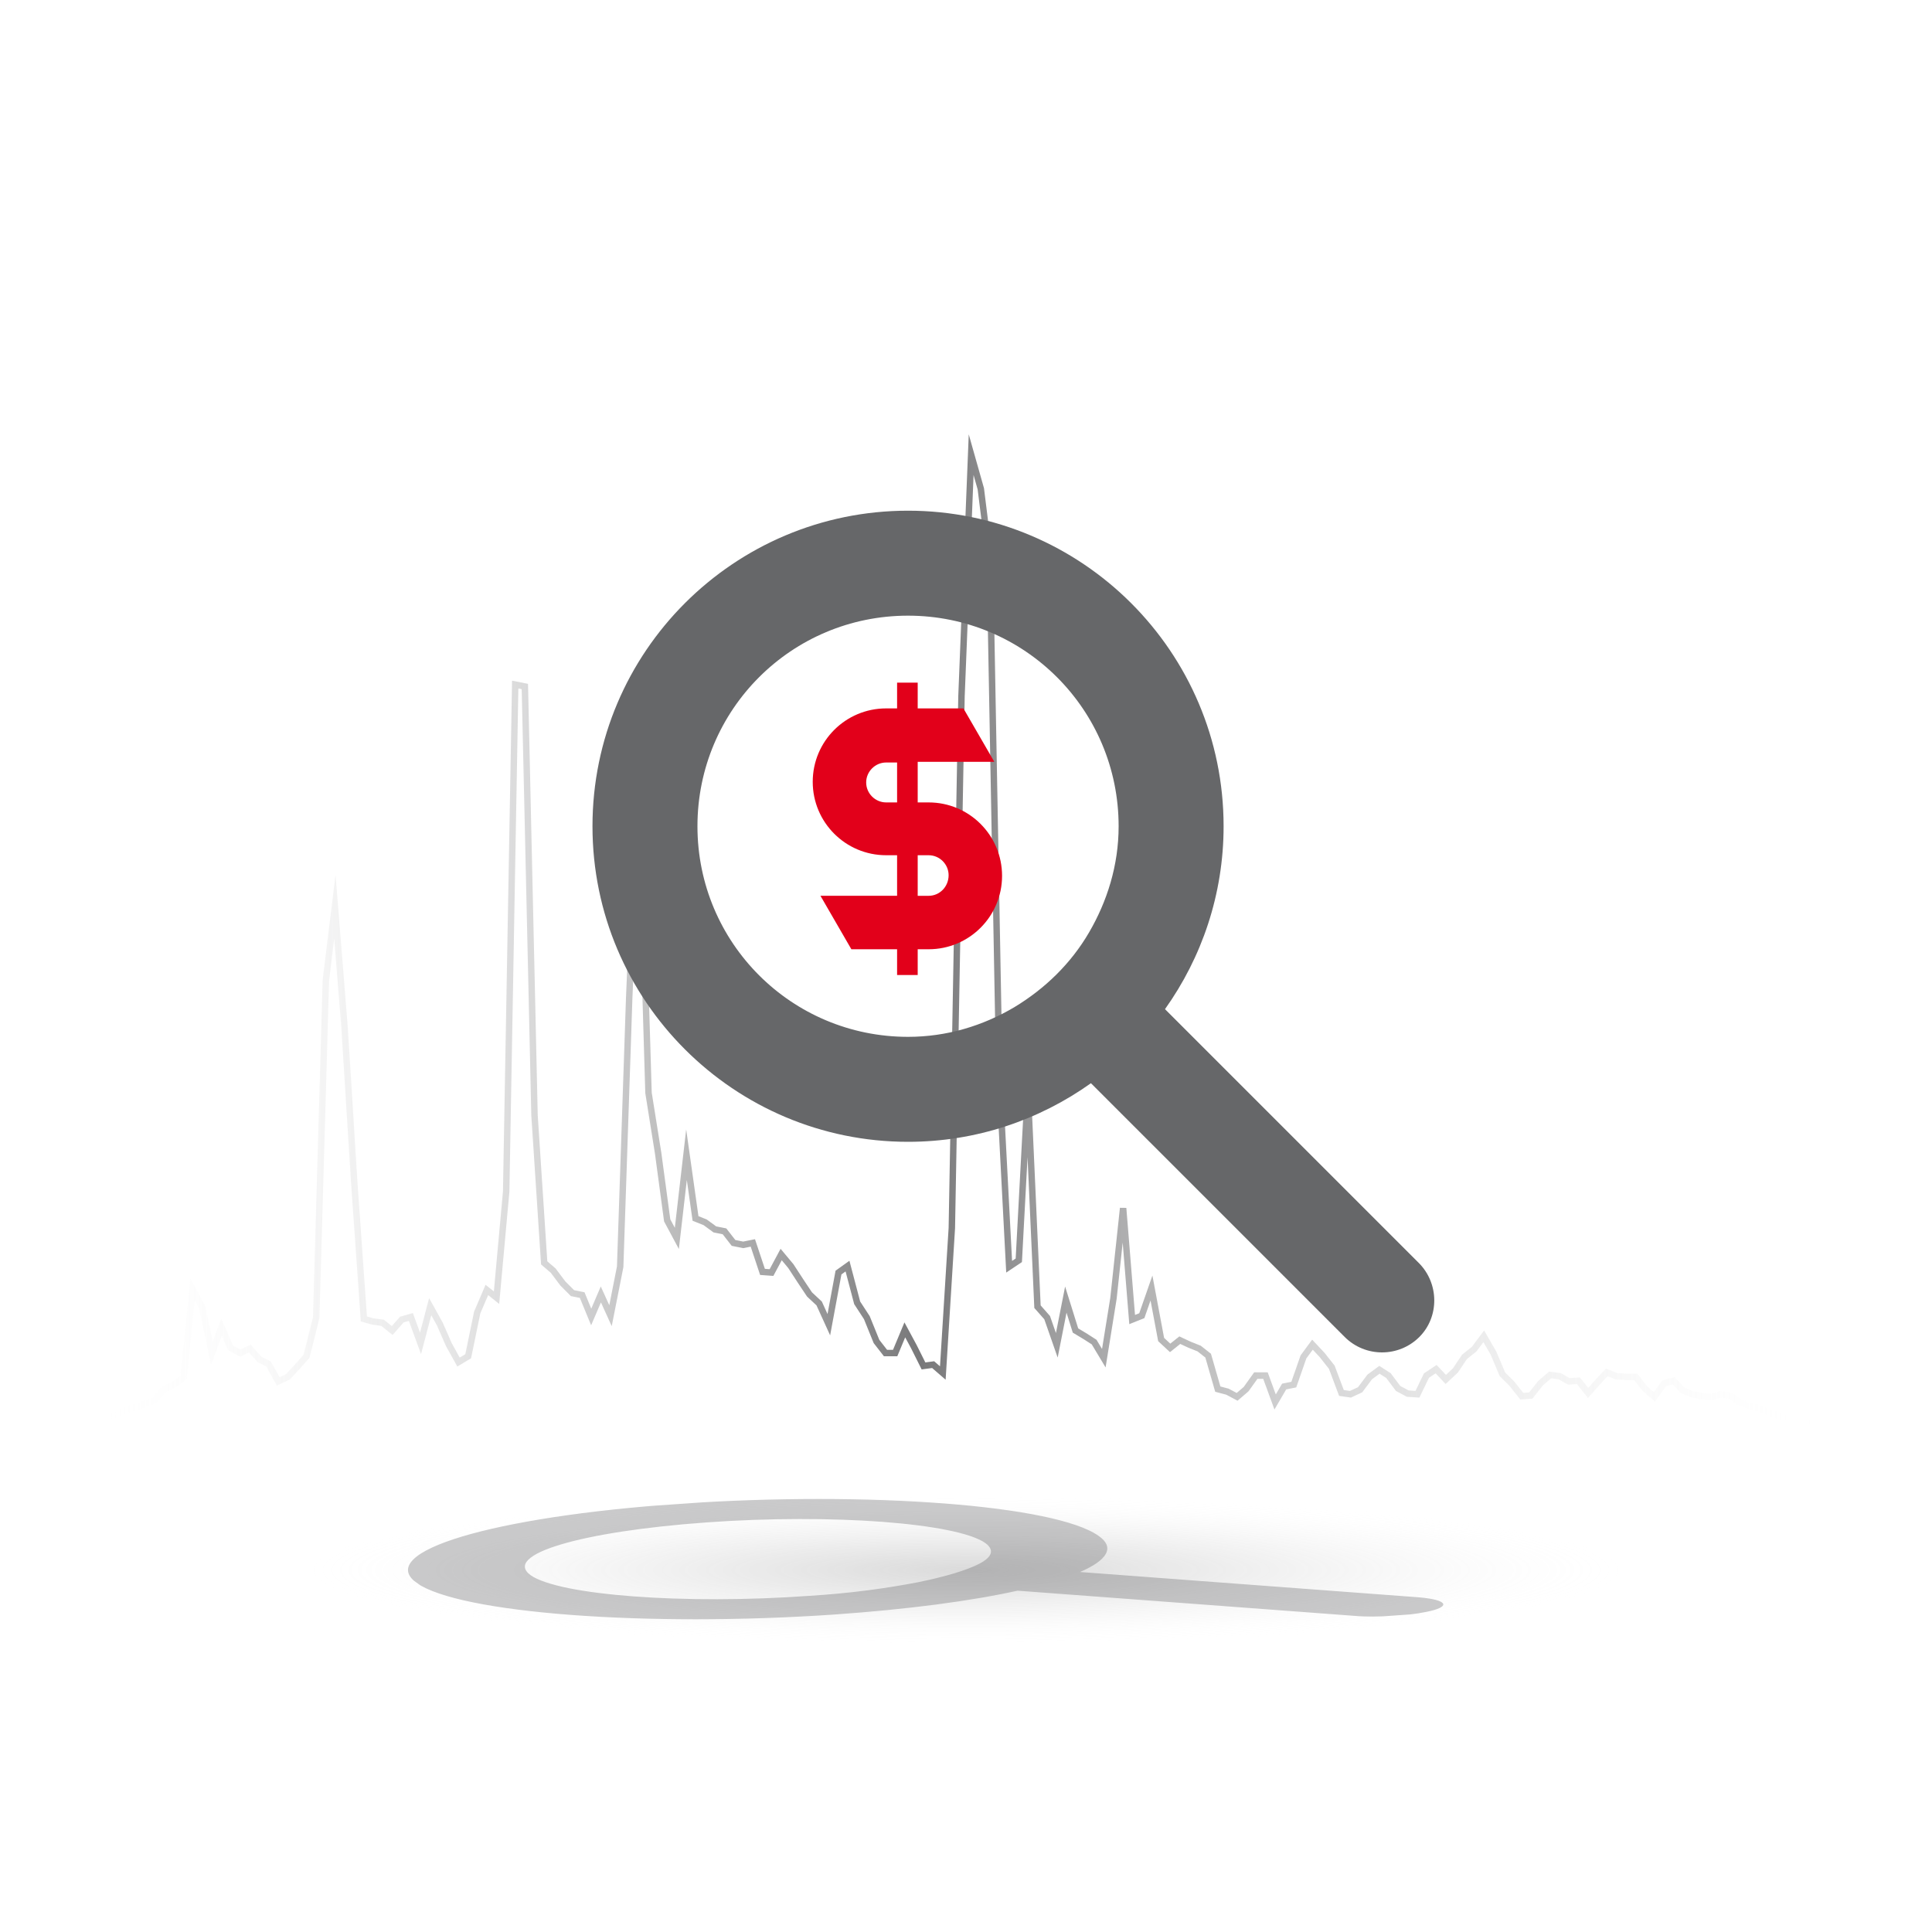 <?xml version="1.0" encoding="utf-8"?>
<!-- Generator: Adobe Illustrator 19.2.1, SVG Export Plug-In . SVG Version: 6.00 Build 0)  -->
<svg version="1.1" id="_x38_529a828-bab7-4f3d-be10-775c6fd23cdb"
	 xmlns="http://www.w3.org/2000/svg" xmlns:xlink="http://www.w3.org/1999/xlink" x="0px" y="0px" viewBox="0 0 300 300"
	 style="enable-background:new 0 0 300 300;" xml:space="preserve">
<style type="text/css">
	.st0{opacity:0.3;fill:url(#SVGID_1_);enable-background:new    ;}
	.st1{opacity:0.75;fill:none;stroke:url(#path133_1_);stroke-miterlimit:10;enable-background:new    ;}
	.st2{fill:#666769;}
	.st3{fill:#E2001A;}
	.st4{opacity:0.35;filter:url(#AI_GaußscherWeichzeichner_4);}
	.st5{opacity:0.35;}
	.st6{clip-path:url(#SVGID_3_);}
</style>
<filter  id="AI_GaußscherWeichzeichner_4">
	<feGaussianBlur  stdDeviation="4"></feGaussianBlur>
</filter>
<radialGradient id="SVGID_1_" cx="150" cy="-11285.512" r="120.094" gradientTransform="matrix(0.86 0 0 -9.631082e-002 21 -843.118)" gradientUnits="userSpaceOnUse">
	<stop  offset="0" style="stop-color:#878787"/>
	<stop  offset="0.156" style="stop-color:#8C8C8C;stop-opacity:0.844"/>
	<stop  offset="0.35" style="stop-color:#9C9C9C;stop-opacity:0.65"/>
	<stop  offset="0.564" style="stop-color:#B5B5B5;stop-opacity:0.436"/>
	<stop  offset="0.792" style="stop-color:#D8D8D8;stop-opacity:0.208"/>
	<stop  offset="1" style="stop-color:#FFFFFF;stop-opacity:0"/>
</radialGradient>
<ellipse class="st0" cx="150" cy="243.7" rx="145" ry="16.3"/>
<g>
	<g id="g131_1_" transform="translate(42,70) scale(1 1)">
		
			<linearGradient id="path133_1_" gradientUnits="userSpaceOnUse" x1="-70.458" y1="157.481" x2="198.066" y2="157.481" gradientTransform="matrix(1 0 0 -1 42 232)">
			<stop  offset="0" style="stop-color:#FFFFFF;stop-opacity:0"/>
			<stop  offset="0.482" style="stop-color:#4B4B4D"/>
			<stop  offset="1" style="stop-color:#FFFFFF;stop-opacity:0"/>
		</linearGradient>
		<polyline id="path133_2_" class="st1" points="-28.3,151.1 -26.8,150.6 -25.3,150 -23.9,149.6 -22.4,148.9 -20.9,148.5 -19.4,148 
			-18,147.4 -16.5,145.7 -15,145 -13.5,143.9 -12.1,130.2 -10.6,133 -9.1,140.1 -7.6,136.1 -6.2,139.3 -4.7,140.1 -3.2,139.4 
			-1.7,141.1 -0.3,141.8 1.2,144.5 2.7,143.8 4.1,142.3 5.6,140.6 7.1,134.6 8.6,82.2 10,70.8 11.5,89.5 13,113.5 14.5,134.8 
			15.9,135.2 17.4,135.4 18.9,136.6 20.4,134.9 21.8,134.5 23.3,138.6 24.8,132.9 26.3,135.6 27.7,138.8 29.2,141.5 30.7,140.6 
			32.1,133.8 33.6,130.3 35.1,131.5 36.6,115 38,36.3 39.5,36.6 41,103.2 42.5,126.1 43.9,127.3 45.4,129.3 46.9,130.8 48.4,131.1 
			49.8,134.5 51.3,131 52.8,134.3 54.3,126.7 55.7,85 57.2,49.5 58.7,99.7 60.2,109.1 61.6,119.5 63.1,122.3 64.6,109.3 66,119.2 
			67.5,119.8 69,120.9 70.5,121.2 71.9,123 73.4,123.3 74.9,123 76.4,127.5 77.8,127.6 79.3,124.8 80.8,126.6 82.3,128.9 83.7,131 
			85.2,132.4 86.7,135.7 88.2,127.6 89.6,126.6 91.1,132.3 92.6,134.6 94.1,138.3 95.5,140.1 97,140.1 98.5,136.5 99.9,139.1 
			101.4,142.1 102.9,141.9 104.4,143.2 105.8,120.7 107.3,38.1 108.8,0.6 110.3,5.9 111.7,17.1 113.2,98 114.7,126.7 116.2,125.7 
			117.6,99.5 119.1,132.9 120.6,134.6 122.1,138.9 123.5,131.8 125,136.6 126.5,137.5 127.9,138.4 129.4,140.9 130.9,131.6 
			132.4,117.6 133.8,134.9 135.3,134.3 136.8,130 138.3,138 139.7,139.3 141.2,138.1 142.7,138.8 144.2,139.4 145.6,140.5 
			147.1,145.7 148.6,146.1 150.1,146.9 151.5,145.7 153,143.6 154.5,143.6 156,147.7 157.4,145.3 158.9,145 160.4,140.7 
			161.8,138.8 163.3,140.4 164.8,142.3 166.3,146.3 167.7,146.5 169.2,145.8 170.7,143.8 172.2,142.7 173.6,143.6 175.1,145.6 
			176.6,146.4 178.1,146.5 179.5,143.6 181,142.6 182.5,144.2 184,142.8 185.4,140.7 186.9,139.5 188.4,137.5 189.9,140.1 
			191.3,143.4 192.8,144.9 194.3,146.8 195.7,146.7 197.2,144.8 198.7,143.5 200.2,143.7 201.6,144.5 203.1,144.4 204.6,146.3 
			206.1,144.6 207.5,143.1 209,143.7 210.5,143.8 212,143.8 213.4,145.6 214.9,146.9 216.4,144.8 217.9,144.4 219.3,145.9 
			220.8,146.5 222.3,146.8 223.8,146.9 225.2,146.5 226.7,146.7 228.2,147.8 229.6,148.3 231.1,148.7 232.6,149.3 234.1,149.8 
			235.5,150.2 237,150.7 238.5,150.9 240,151.1 		"/>
	</g>
</g>
<g>
	<g>
		<path class="st2" d="M220.3,196.1l-39.4-39.4c5.7-8,9.1-17.8,9.1-28.4c0-27.1-22-49-49-49s-49,21.9-49,49s22,49,49,49
			c10.6,0,20.4-3.4,28.4-9.1l39.4,39.4c3.2,3.2,8.4,3.2,11.6,0C223.5,204.5,223.5,199.3,220.3,196.1z M169.1,144.8
			c-2.8,4.8-6.8,8.7-11.6,11.6c-4.9,2.9-10.5,4.6-16.5,4.6c-18.1,0-32.7-14.6-32.7-32.7s14.6-32.7,32.7-32.7s32.7,14.6,32.7,32.7
			C173.7,134.4,171.9,140,169.1,144.8z"/>
	</g>
</g>
<g>
	<path class="st3" d="M144.2,124.6h-1.7v-6.3h11.9l-4.8-8.3h-7.1v-4h-3.2v4h-1.7c-6.3,0-11.4,5.1-11.4,11.4s5.1,11.4,11.4,11.4h1.7
		v6.3h-11.9l4.8,8.3h7.1v4h3.2v-4h1.7c6.3,0,11.4-5.1,11.4-11.4C155.6,129.7,150.5,124.6,144.2,124.6z M139.3,124.6h-1.7
		c-1.7,0-3.1-1.4-3.1-3.1s1.4-3.1,3.1-3.1h1.7V124.6z M144.2,139.1h-1.7v-6.3h1.7c1.7,0,3.1,1.4,3.1,3.1
		C147.3,137.7,145.9,139.1,144.2,139.1z"/>
</g>
<g class="st4">
	<defs>
		<polygon id="SVGID_2_" class="st5" points="84.8,260.1 52.7,237.2 193.8,227.4 225.9,250.2 		"/>
	</defs>
	<clipPath id="SVGID_3_">
		<use xlink:href="#SVGID_2_"  style="overflow:visible;"/>
	</clipPath>
	<g class="st6">
		<g>
			<g>
				<g>
					<path class="st2" d="M125.7,247.8c-19.5,1.4-38.9-0.1-43.3-3.2c-4.4-3.2,7.8-6.8,27.3-8.2s38.9,0.1,43.3,3.2
						c1.5,1.1,1,2.2-0.9,3.2c-1.9,1-5.2,2-9.6,2.9C137.8,246.6,132.2,247.4,125.7,247.8 M105.6,233.5c-29.2,2-47.5,7.5-40.9,12.3
						c6.6,4.7,35.7,6.9,64.9,4.9c11.4-0.8,21.2-2.1,28.4-3.7l52.2,3.9c2.1,0.2,4.6,0.1,6.8,0c2.3-0.2,4.3-0.5,5.7-0.9
						c2.7-0.8,1.4-1.7-2.8-2l-52.2-3.9c4.2-1.8,5.5-3.8,2.9-5.6C163.9,233.7,134.8,231.5,105.6,233.5"/>
				</g>
			</g>
		</g>
	</g>
</g>
</svg>
